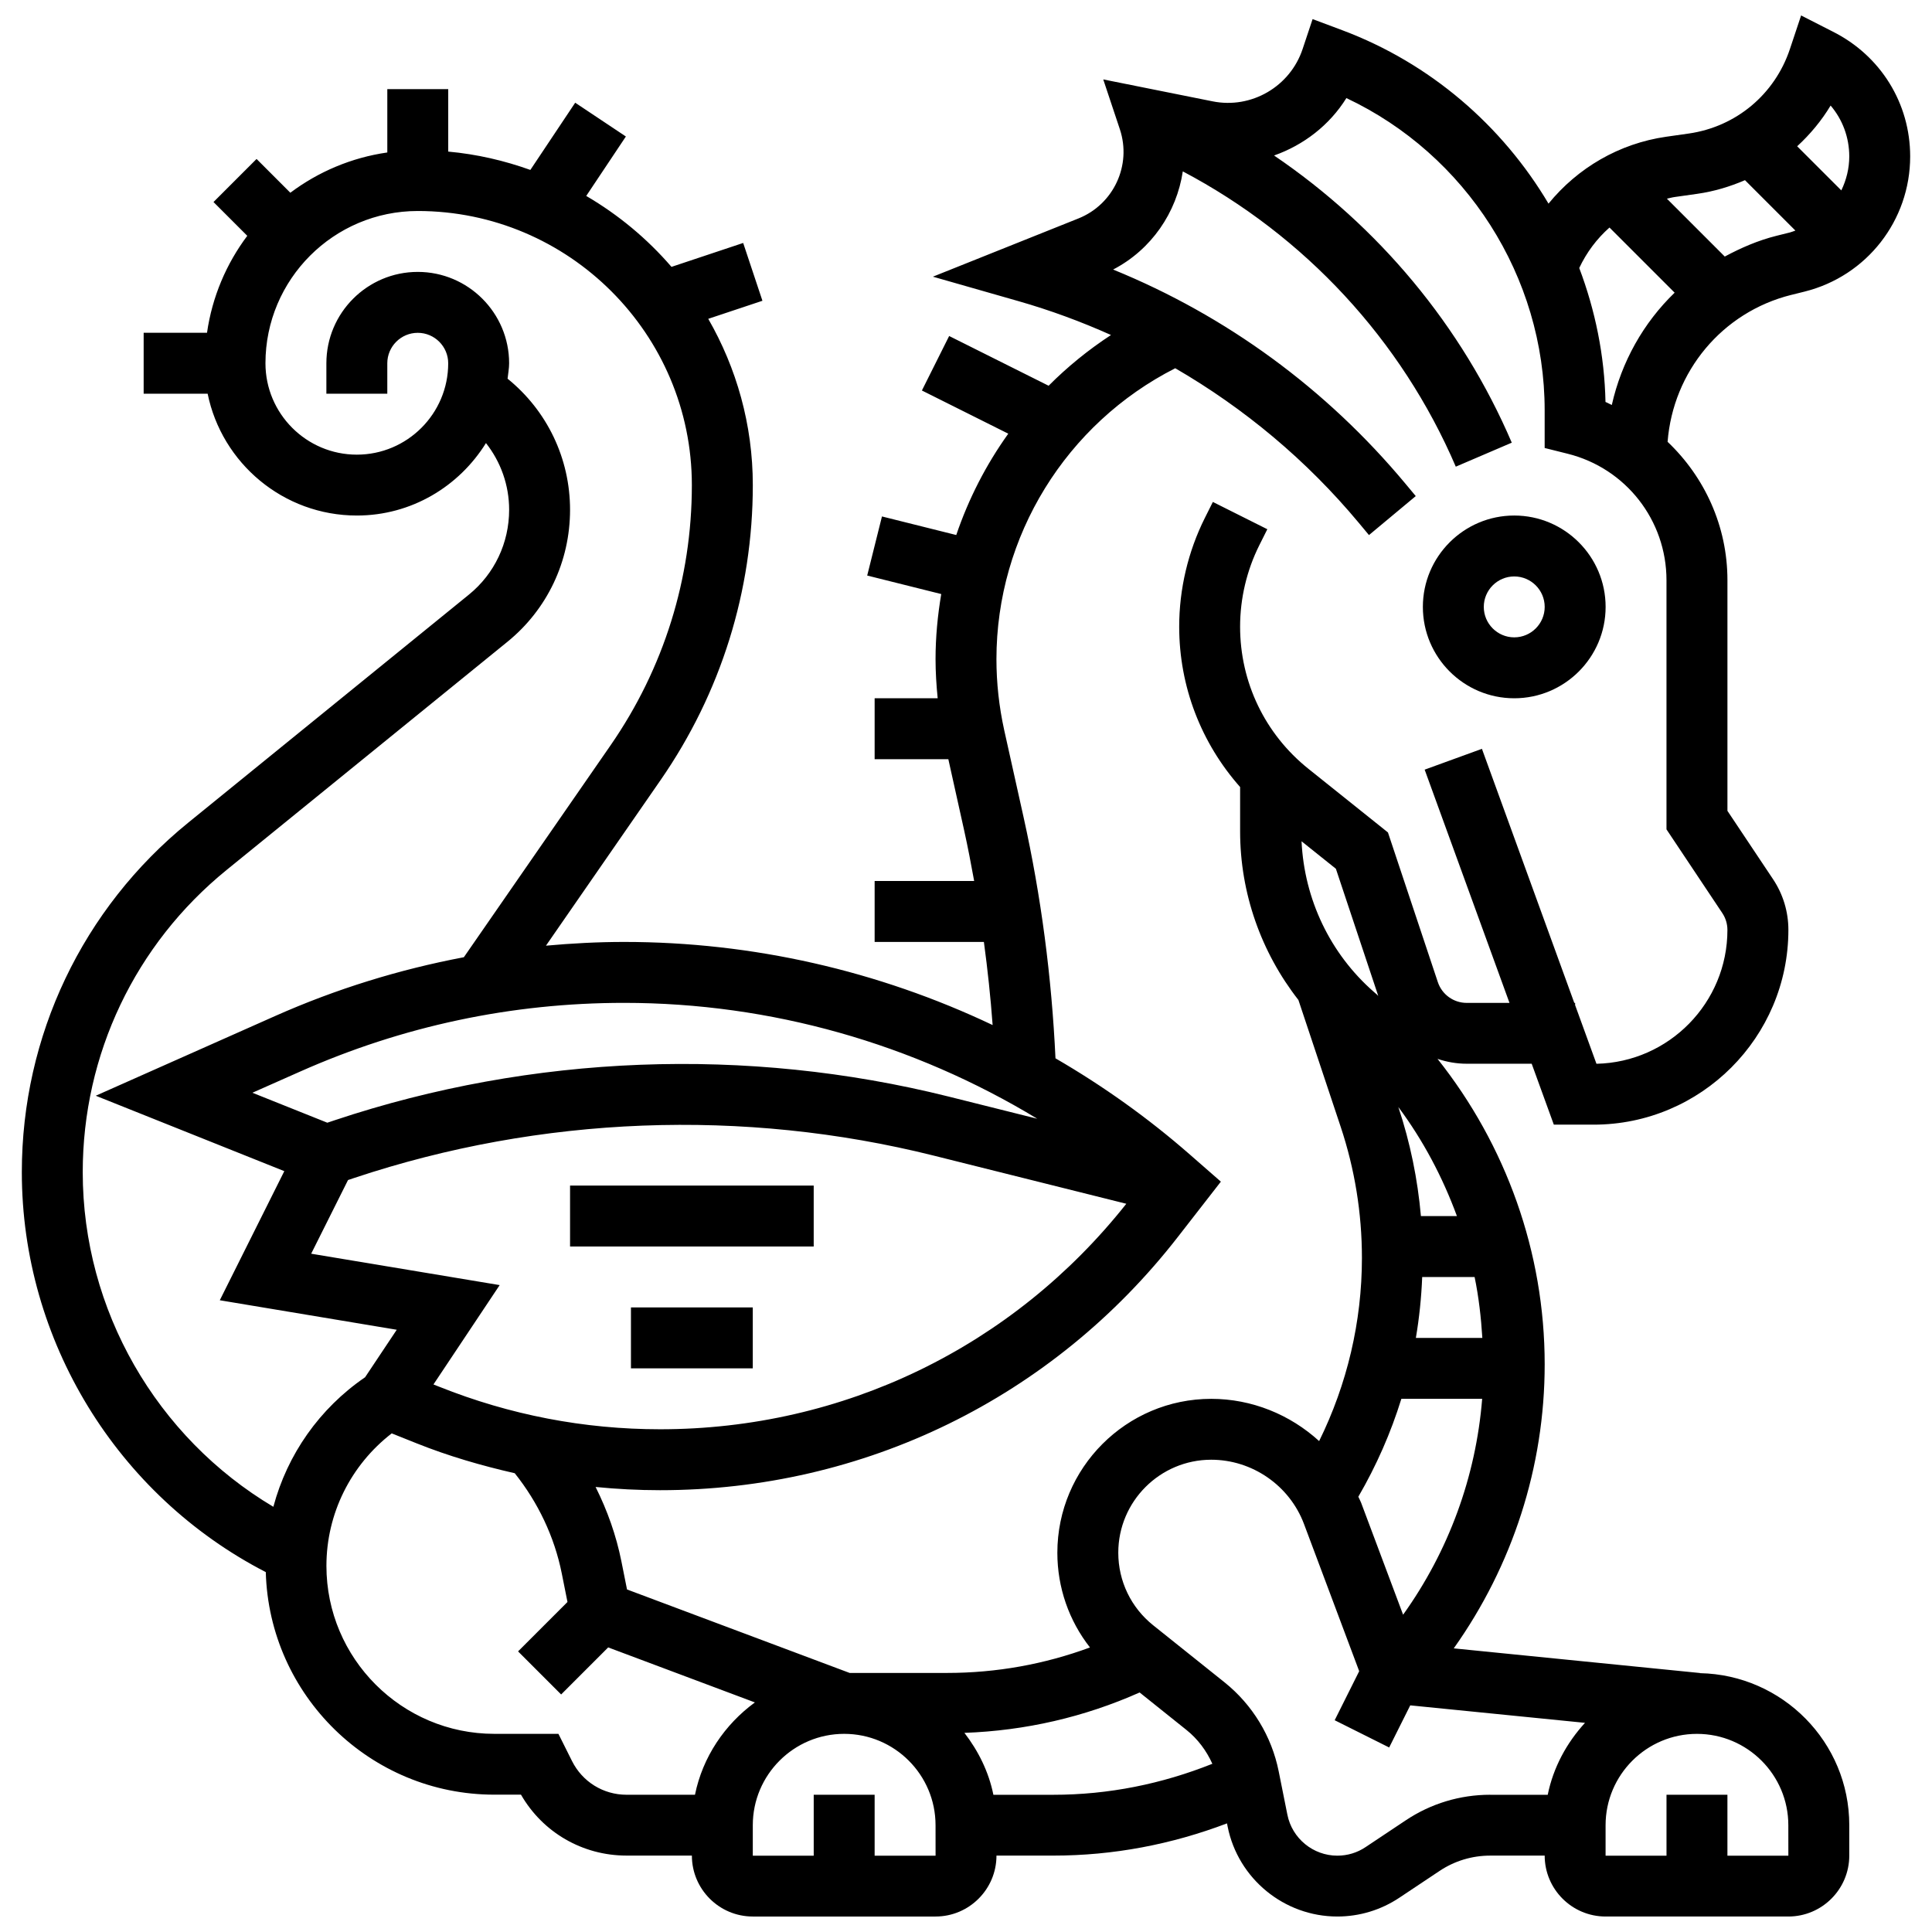 <?xml version="1.0" encoding="UTF-8"?>
<!-- Uploaded to: ICON Repo, www.svgrepo.com, Generator: ICON Repo Mixer Tools -->
<svg width="800px" height="800px" version="1.1" viewBox="144 144 512 512" xmlns="http://www.w3.org/2000/svg">
 <defs>
  <clipPath id="a">
   <path d="m149 148.09h502v503.81h-502z"/>
  </clipPath>
 </defs>
 <path d="m545.29 280.62c-13.352 0-24.215 10.863-24.215 24.215 0 13.352 10.863 24.215 24.215 24.215 13.352 0 24.215-10.863 24.215-24.215 0-13.352-10.867-24.215-24.215-24.215zm0 32.285c-4.449 0-8.07-3.625-8.07-8.07 0-4.449 3.625-8.07 8.07-8.07 4.449 0 8.07 3.625 8.07 8.07 0 4.449-3.625 8.07-8.07 8.07z"/>
 <g clip-path="url(#a)">
  <path d="m618.68 222.16 3.566-0.887c16.469-4.117 27.969-18.848 27.969-35.82 0-14.078-7.82-26.723-20.543-33.094l-8.359-4.262-2.969 8.902c-4.004 12.02-14.285 20.598-26.82 22.391l-5.965 0.848c-12.469 1.785-23.473 8.266-31.188 17.727-12.27-20.672-31.316-37.211-54.676-45.965l-7.844-2.938-2.648 7.941c-3.316 9.953-13.574 15.926-23.859 13.852l-28.973-5.809 4.398 13.195c3.18 9.531-1.637 19.914-10.969 23.648l-38.574 15.434 22.695 6.488c8.426 2.406 16.602 5.434 24.504 8.969-6.004 3.93-11.543 8.434-16.531 13.445l-26.359-13.18-7.223 14.441 22.891 11.445c-5.875 8.199-10.516 17.242-13.785 26.855l-19.688-4.922-3.914 15.66 19.621 4.906c-0.949 5.637-1.508 11.395-1.508 17.238 0 3.461 0.219 6.926 0.566 10.379h-16.707v16.145h19.531l4.188 18.855c0.984 4.449 1.84 8.934 2.656 13.43h-26.375v16.145h28.953c0.992 7.32 1.777 14.664 2.316 22.027-30.285-14.375-63.594-22.027-97.656-22.027-6.957 0-13.859 0.371-20.719 0.992l30.414-43.934c15.961-23.062 24.406-50.078 24.406-78.133 0-16.039-4.336-31.059-11.809-44.055l14.359-4.785-5.102-15.32-19 6.336c-6.418-7.449-14.051-13.801-22.594-18.797l10.508-15.754-13.43-8.953-11.883 17.812c-6.914-2.477-14.188-4.172-21.766-4.859v-16.555h-16.145v16.789c-9.547 1.371-18.312 5.133-25.699 10.672l-8.949-8.953-11.414 11.414 8.953 8.953c-5.539 7.383-9.301 16.148-10.672 25.699h-16.789v16.145h16.957c3.754 18.395 20.051 32.285 39.543 32.285 14.473 0 27.086-7.723 34.215-19.203 3.906 4.961 6.141 11.129 6.141 17.676 0 8.781-3.883 16.973-10.645 22.473l-74.418 60.465c-28.008 22.766-44.078 56.52-44.078 92.605 0 44.652 25.23 85.652 64.652 105.99 0.895 32.664 27.684 58.977 60.559 58.977h7.07c5.754 10 16.305 16.145 27.961 16.145l17.328 0.004c0 8.902 7.238 16.145 16.145 16.145h48.43c8.902 0 16.145-7.238 16.145-16.145h15.07c15.941 0 31.348-2.969 46.023-8.539l0.168 0.855c2.762 13.809 14.988 23.828 29.066 23.828 5.875 0 11.559-1.727 16.441-4.981l10.645-7.094c3.988-2.664 8.629-4.066 13.43-4.066l14.438-0.004c0 8.902 7.238 16.145 16.145 16.145h48.43c8.902 0 16.145-7.238 16.145-16.145v-8.07c0-21.977-17.684-39.84-39.559-40.277v-0.039l-65.258-6.531c15.566-21.914 24.098-48.105 24.098-75.293 0-29.664-10.242-58.082-28.402-80.934 2.453 0.832 5.062 1.293 7.758 1.293h17.199l5.867 16.145h10.543c28.461 0 51.617-23.148 51.617-51.617 0-4.801-1.406-9.445-4.066-13.43l-12.086-18.113v-61.133c0-14.293-6.039-27.336-15.859-36.668 1.449-18.582 14.414-34.344 32.75-38.93zm10.453-50.188c3.141 3.688 4.941 8.418 4.941 13.48 0 3.211-0.781 6.254-2.106 9.008l-11.699-11.695c3.414-3.148 6.434-6.742 8.863-10.793zm-35.328 23.391c4.438-0.629 8.652-1.906 12.633-3.617l13.359 13.359c-0.492 0.16-0.953 0.371-1.461 0.5l-3.566 0.887c-4.891 1.227-9.402 3.195-13.688 5.496l-15.336-15.336c0.703-0.145 1.379-0.348 2.098-0.445zm-333.45 316.12-1.484-0.59 17.547-26.328-49.953-8.32 9.766-19.523 1.711-0.574c49.363-16.441 103.02-18.516 153.53-5.891l51.012 12.754c-30.09 37.984-75.023 59.762-123.56 59.762-20.148-0.004-39.848-3.797-58.566-11.289zm158.54-71.004-23.52-5.883c-53.473-13.352-110.28-11.18-162.55 6.238l-2.082 0.695-19.855-7.941 12.574-5.578c27.227-12.105 56.129-18.242 85.93-18.242 38.879 0 76.66 10.816 109.5 30.711zm-202.45 102.84c-30.977-18.426-50.52-52.133-50.52-88.672 0-31.203 13.891-60.398 38.113-80.086l74.418-60.465c10.559-8.566 16.613-21.32 16.613-34.992 0-13.664-6.117-26.297-16.555-34.746 0.137-1.367 0.41-2.691 0.41-4.086 0-13.352-10.863-24.215-24.215-24.215-13.352 0-24.215 10.863-24.215 24.215v8.07h16.145v-8.07c0-4.449 3.625-8.07 8.07-8.07 4.449 0 8.07 3.625 8.07 8.07 0 13.352-10.863 24.215-24.215 24.215-13.352 0-24.215-10.863-24.215-24.215 0-22.254 18.105-40.355 40.355-40.355 40.051 0 72.645 32.594 72.645 72.645 0 24.754-7.449 48.598-21.535 68.945l-38.887 56.168c-17.129 3.246-33.859 8.402-50.027 15.586l-47.523 21.121 49.969 19.984-17.098 34.215 46.895 7.82-8.387 12.582c-12.117 8.293-20.621 20.496-24.312 34.336zm111.73 76.309h-18.137c-6.152 0-11.688-3.422-14.441-8.918l-3.609-7.223h-16.98c-24.535 0-44.504-19.969-44.504-44.504 0-13.852 6.449-26.723 17.305-35.125l6.562 2.625c8.5 3.398 17.215 5.926 26.039 7.934 6.168 7.731 10.516 16.828 12.461 26.539l1.516 7.586-13.094 13.094 11.414 11.414 12.469-12.469 38.879 14.578c-7.984 5.832-13.836 14.438-15.879 24.469zm47.613 16.145v-16.145h-16.145v16.145h-16.145v-8.07c0-13.352 10.863-24.215 24.215-24.215 13.352 0 24.215 10.863 24.215 24.215l0.008 8.07zm31.469-16.145c-1.242-6.117-4.004-11.633-7.676-16.402 16.176-0.582 31.746-4.172 46.434-10.703l12.406 9.93c3.004 2.398 5.305 5.504 6.867 8.969-13.391 5.344-27.508 8.215-42.148 8.215h-15.883zm131.66 0c-8 0-15.738 2.34-22.383 6.781l-10.645 7.094c-2.219 1.492-4.812 2.269-7.481 2.269-6.41 0-11.977-4.559-13.238-10.855l-2.301-11.484c-1.855-9.289-6.957-17.668-14.359-23.602l-18.895-15.109c-5.891-4.707-9.258-11.723-9.258-19.238 0-13.594 11.051-24.641 24.633-24.641 10.887 0 20.77 6.852 24.586 17.039l14.625 39-6.496 12.996 14.441 7.223 5.586-11.164 46.312 4.633c-4.844 5.285-8.395 11.785-9.879 19.066h-15.25zm-18.023-137.21h13.891c1.098 5.293 1.711 10.695 2.051 16.145h-17.617c0.902-5.32 1.461-10.711 1.676-16.145zm-0.336-16.141c-0.863-9.789-2.832-19.438-5.949-28.797l-0.039-0.113c6.594 8.84 11.742 18.613 15.531 28.91zm-11.656-58.703-0.824-0.719c-11.598-10.145-18.434-24.578-19.152-39.906l9.098 7.281 11.227 33.691c-0.121-0.113-0.227-0.234-0.348-0.348zm6.473 107.13h21.414c-1.656 20.68-8.91 40.406-20.953 57.211l-11.137-29.703c-0.203-0.539-0.5-1.023-0.727-1.559 4.785-8.23 8.609-16.922 11.402-25.949zm102.55 113 0.008 8.07-16.148 0.004v-16.145h-16.145v16.145h-16.145v-8.07c0-13.352 10.863-24.215 24.215-24.215 13.352 0 24.215 10.863 24.215 24.211zm-17.496-241.73c0.887 1.332 1.355 2.875 1.355 4.473 0 19.309-15.496 35.055-34.707 35.465l-5.652-15.543v-0.59h-0.219l-24.48-67.332-15.176 5.519 22.48 61.812h-11.332c-3.481 0-6.562-2.219-7.66-5.519l-13.215-39.648-21.082-16.871c-11.508-9.207-18.102-22.938-18.102-37.668 0-7.449 1.758-14.914 5.086-21.566l2.129-4.254-14.434-7.231-2.129 4.254c-4.445 8.895-6.793 18.844-6.793 28.797 0 15.895 5.828 30.84 16.145 42.504v11.762c0 16.336 5.555 32.004 15.449 44.668l11.195 33.586c3.742 11.223 5.637 22.93 5.637 34.777 0 16.949-3.938 33.504-11.34 48.535-7.676-7.008-17.82-11.195-28.598-11.195-22.488 0-40.777 18.297-40.777 40.785 0 9.242 3.082 18.008 8.645 25.102-12.082 4.457-24.777 6.754-37.918 6.754h-25.766l-59.004-22.125-1.484-7.426c-1.371-6.875-3.723-13.504-6.844-19.734 5.656 0.559 11.348 0.855 17.078 0.855 54.039 0 104.06-24.457 137.22-67.105l11.406-14.664-8.199-7.168c-11.098-9.711-23.043-18.211-35.629-25.516-1.008-21.477-3.801-42.957-8.457-63.902l-5.141-23.109c-1.355-6.172-2.051-12.484-2.051-18.77 0-32.625 18.492-62.426 47.387-77.098 18.34 10.645 34.805 24.375 48.605 40.93l2.734 3.285 12.398-10.332-2.734-3.285c-20.961-25.16-47.453-44.516-77.469-56.75 10.18-5.293 16.828-15.125 18.469-26.016 32.285 17.039 57.938 44.645 72.344 78.254l14.836-6.359c-13.285-31.004-35.32-57.309-62.996-76.105 7.828-2.762 14.684-8.016 19.168-15.215 31.703 14.938 52.543 47.312 52.543 82.746v9.984l6.109 1.527c15.418 3.856 26.176 17.637 26.176 33.52v66.023zm-30.957-135.45c-0.258-12.332-2.719-24.297-6.957-35.5 1.945-4.141 4.672-7.766 8.016-10.727l17.266 17.266c-8.273 7.992-14.07 18.297-16.652 29.758-0.574-0.238-1.09-0.57-1.672-0.797z"/>
 </g>
 <path d="m295.07 458.19h64.57v16.145h-64.57z"/>
 <path d="m311.21 490.48h32.285v16.145h-32.285z"/>
</svg>